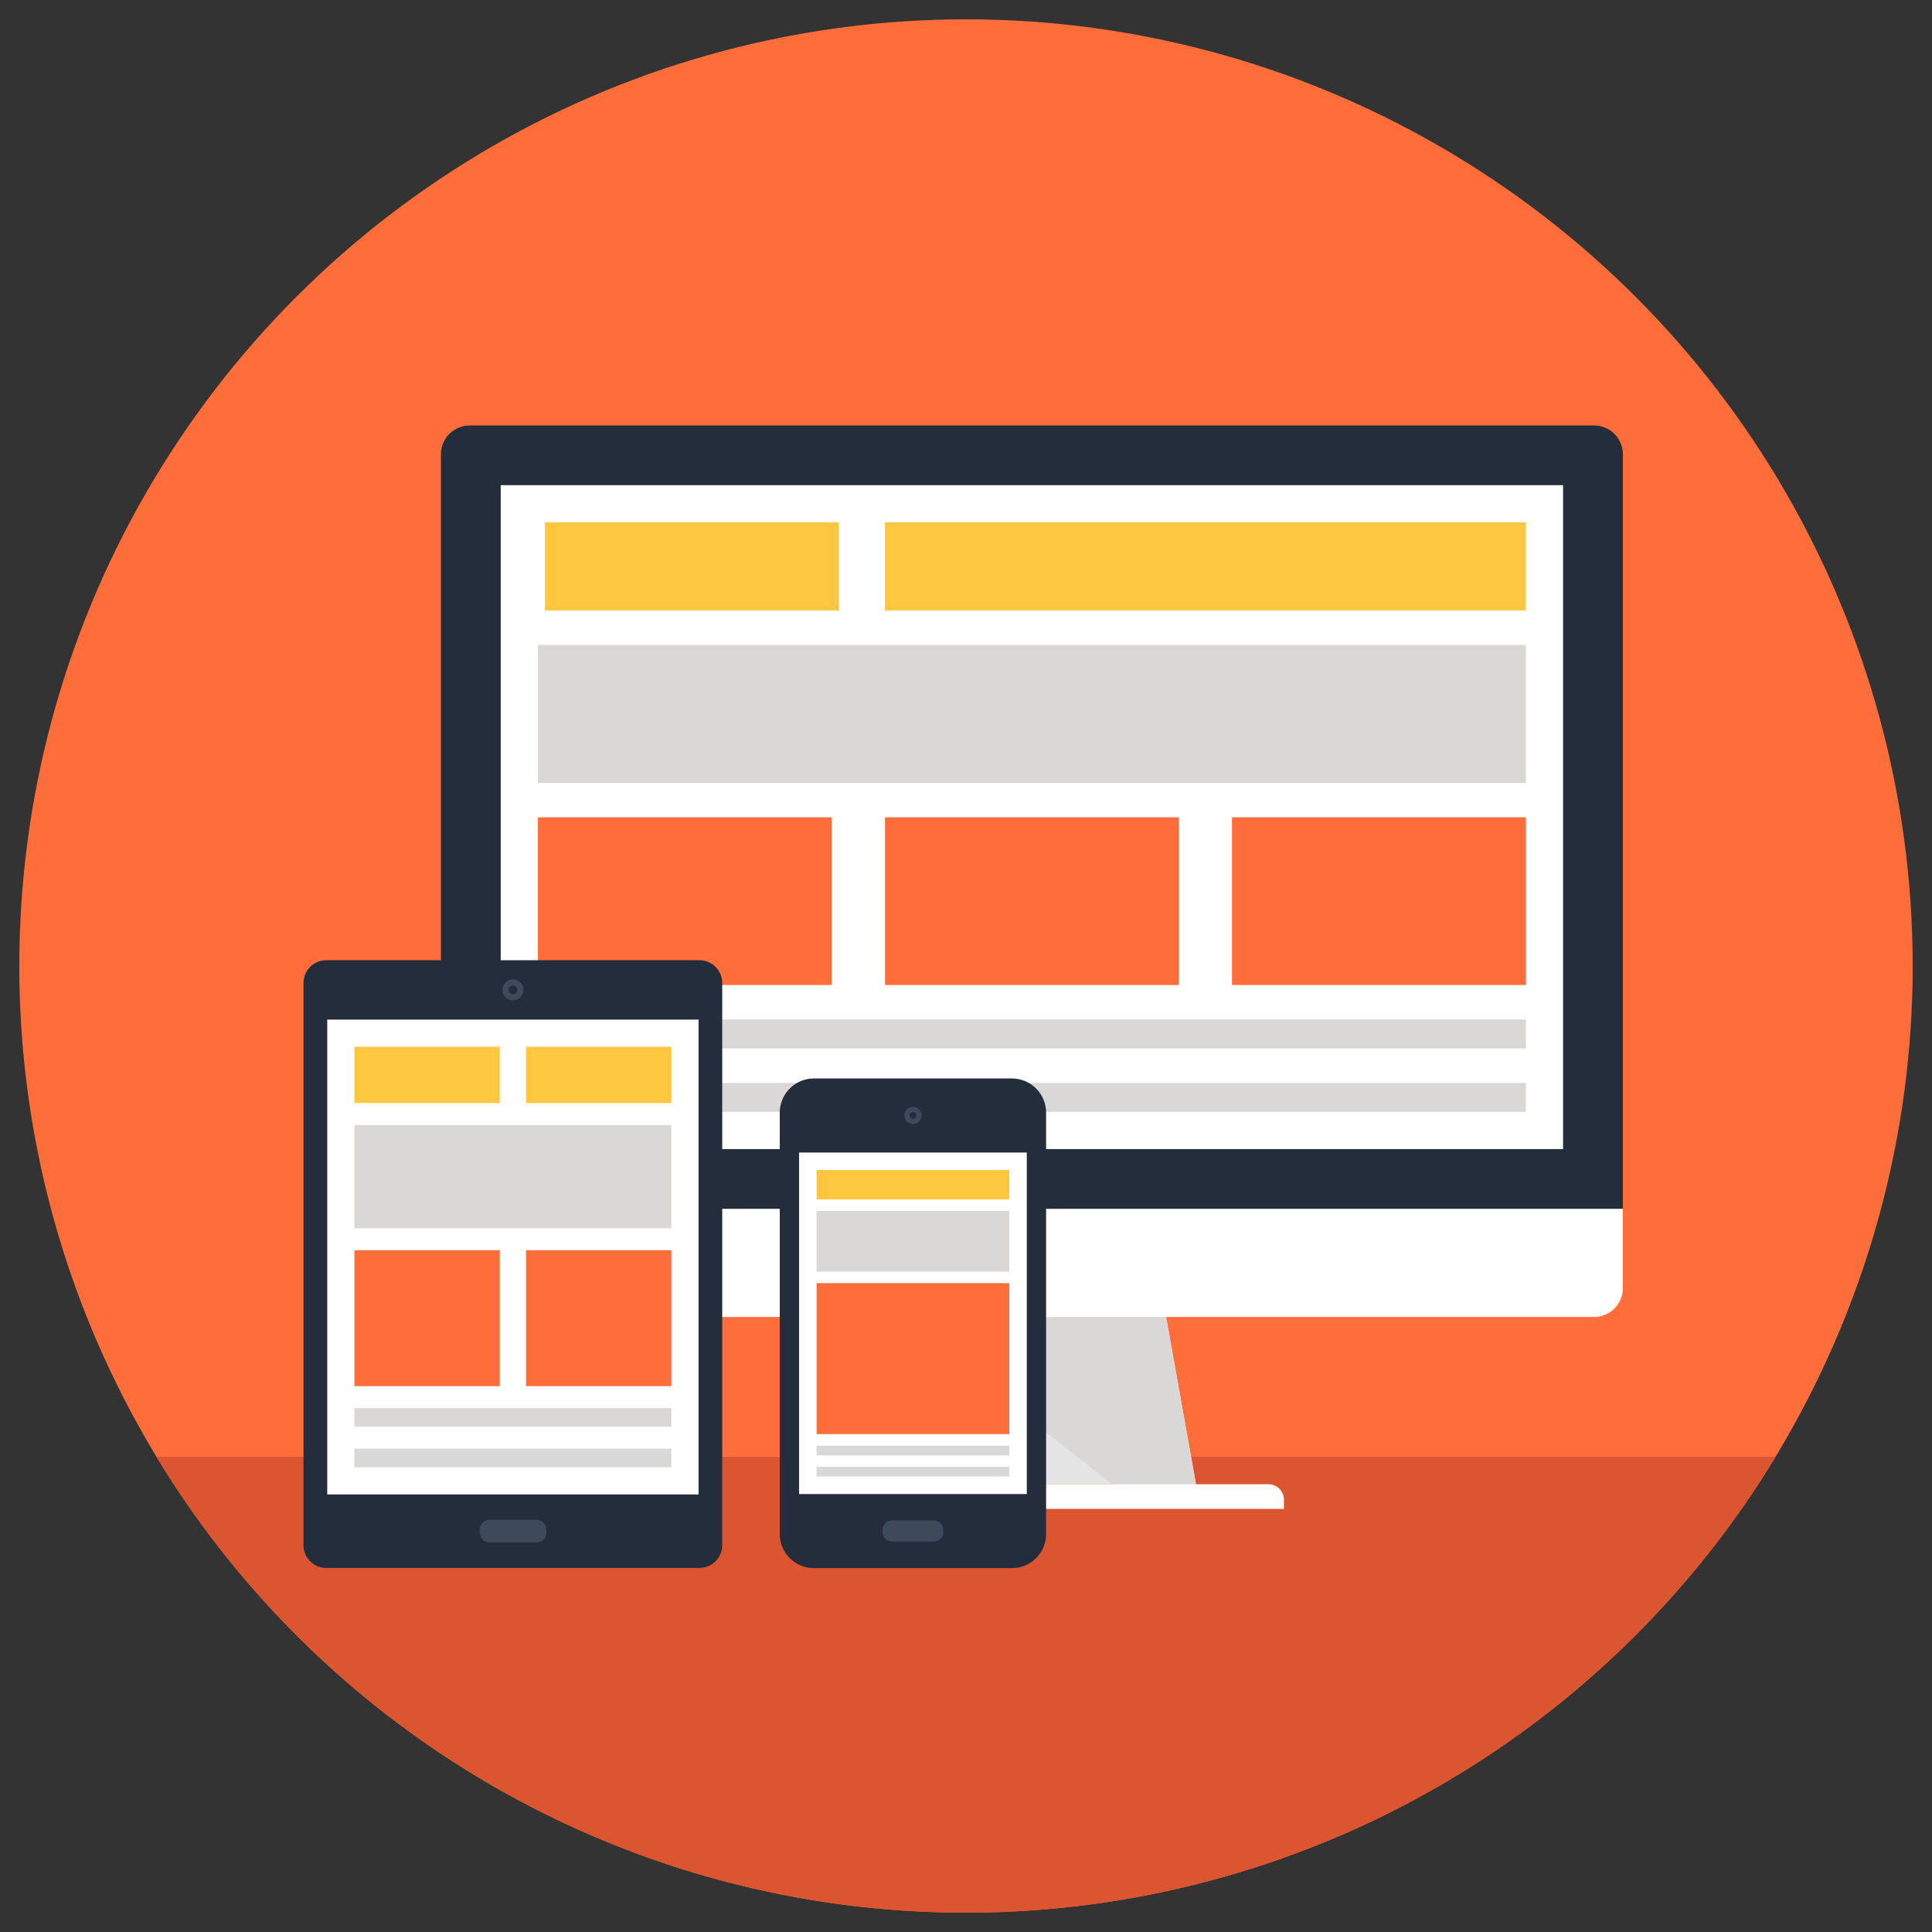 <svg xmlns="http://www.w3.org/2000/svg" viewBox="0 0 500 500">
  <rect x="0" y="0" width="500" height="500" fill="#333333" stroke="none"/>
  <defs>
    <style>
      .a {
        fill: #ff6d3b;
      }

      .b {
        fill: #db5531;
      }

      .c {
        fill: #e6e5e5;
      }

      .d {
        fill: #d9d8d7;
      }

      .e {
        fill: #fff;
      }

      .f {
        fill: #242d3c;
      }

      .g {
        fill: #ffc640;
      }

      .h {
        fill: #3e4959;
      }
    </style>
  </defs>
  <title>responsive-development</title>
  <g>
    <circle class="a" cx="250" cy="250" r="245"/>
    <path class="b" d="M459.55,377H40.45a245.07,245.07,0,0,0,419.11,0Z"/>
    <g>
      <g>
        <g>
          <g>
            <polygon class="c" points="309.52 384.14 224.59 384.14 232.31 340.83 301.79 340.83 309.52 384.14"/>
            <polygon class="d" points="309.52 384.14 301.79 340.83 232.31 340.83 287.88 384.14 309.52 384.14"/>
            <path class="e" d="M332.27,390.49H201.85v-2.37a4,4,0,0,1,4-4H328.28a4,4,0,0,1,4,4Z"/>
          </g>
          <path class="e" d="M420,312.83v20.56a7.46,7.46,0,0,1-7.45,7.44h-291a7.46,7.46,0,0,1-7.44-7.44V312.83Z"/>
          <path class="f" d="M420,312.83V117.55a7.48,7.48,0,0,0-7.45-7.44h-291a7.47,7.47,0,0,0-7.43,7.44V312.83Z"/>
        </g>
        <g>
          <rect class="e" x="129.59" y="125.56" width="274.93" height="171.82"/>
          <rect class="g" x="141.04" y="135.18" width="76.06" height="22.8"/>
          <rect class="g" x="229.03" y="135.18" width="165.87" height="22.8"/>
          <rect class="d" x="139.21" y="263.83" width="255.69" height="7.51"/>
          <rect class="d" x="139.21" y="280.25" width="255.69" height="7.52"/>
          <rect class="a" x="139.21" y="211.52" width="76.06" height="43.39"/>
          <rect class="a" x="229.03" y="211.52" width="76.06" height="43.39"/>
          <rect class="a" x="318.84" y="211.52" width="76.06" height="43.39"/>
          <rect class="d" x="139.21" y="166.9" width="255.69" height="35.7"/>
        </g>
      </g>
      <g>
        <path class="f" d="M78.55,254.39a5.89,5.89,0,0,1,5.92-5.88H181a5.89,5.89,0,0,1,5.91,5.88V399.9a5.9,5.9,0,0,1-5.91,5.88H84.47a5.89,5.89,0,0,1-5.92-5.88Z"/>
        <path class="h" d="M126.77,399.21a2.62,2.62,0,0,1-2.62-2.63v-.64a2.61,2.61,0,0,1,2.62-2.62h12a2.62,2.62,0,0,1,2.63,2.62v.64a2.63,2.63,0,0,1-2.63,2.63Z"/>
        <path class="h" d="M132.74,258.89a2.71,2.71,0,1,1,2.72-2.71A2.7,2.7,0,0,1,132.74,258.89Z"/>
        <path class="f" d="M132.75,257.3a1.12,1.12,0,1,1,1.11-1.12A1.1,1.1,0,0,1,132.75,257.3Z"/>
        <g>
          <rect class="e" x="84.69" y="263.87" width="96.1" height="122.89"/>
          <rect class="g" x="91.73" y="270.9" width="37.61" height="14.56"/>
          <rect class="g" x="136.14" y="270.9" width="37.61" height="14.56"/>
          <rect class="d" x="91.73" y="364.43" width="82.02" height="4.8"/>
          <rect class="d" x="91.73" y="374.92" width="82.02" height="4.8"/>
          <rect class="a" x="91.73" y="323.55" width="37.61" height="35.18"/>
          <rect class="a" x="136.14" y="323.55" width="37.61" height="35.18"/>
          <rect class="d" x="91.73" y="291.16" width="82.02" height="26.7"/>
        </g>
      </g>
      <g>
        <path class="f" d="M261.9,279.11H210.64A8.86,8.86,0,0,0,201.8,288v109a8.86,8.86,0,0,0,8.84,8.83H261.9a8.84,8.84,0,0,0,8.83-8.83V288A8.85,8.85,0,0,0,261.9,279.11Z"/>
        <g>
          <rect class="e" x="206.8" y="298.27" width="58.93" height="88.39"/>
          <rect class="g" x="211.33" y="302.79" width="49.88" height="7.62"/>
          <rect class="d" x="211.33" y="374.13" width="49.88" height="2.51"/>
          <rect class="d" x="211.33" y="379.61" width="49.88" height="2.5"/>
          <rect class="a" x="211.33" y="332.08" width="49.88" height="39.07"/>
          <rect class="d" x="211.33" y="313.39" width="49.88" height="15.71"/>
        </g>
        <path class="h" d="M230.8,398.94a2.37,2.37,0,0,1-2.37-2.37v-.71a2.37,2.37,0,0,1,2.37-2.37h10.93a2.38,2.38,0,0,1,2.37,2.37v.71a2.38,2.38,0,0,1-2.37,2.37Z"/>
        <circle class="h" cx="236.27" cy="288.69" r="2.22"/>
        <path class="f" d="M237.16,288.69a.89.89,0,0,1-1.78,0,.89.89,0,1,1,1.78,0Z"/>
      </g>
    </g>
  </g>
</svg>

